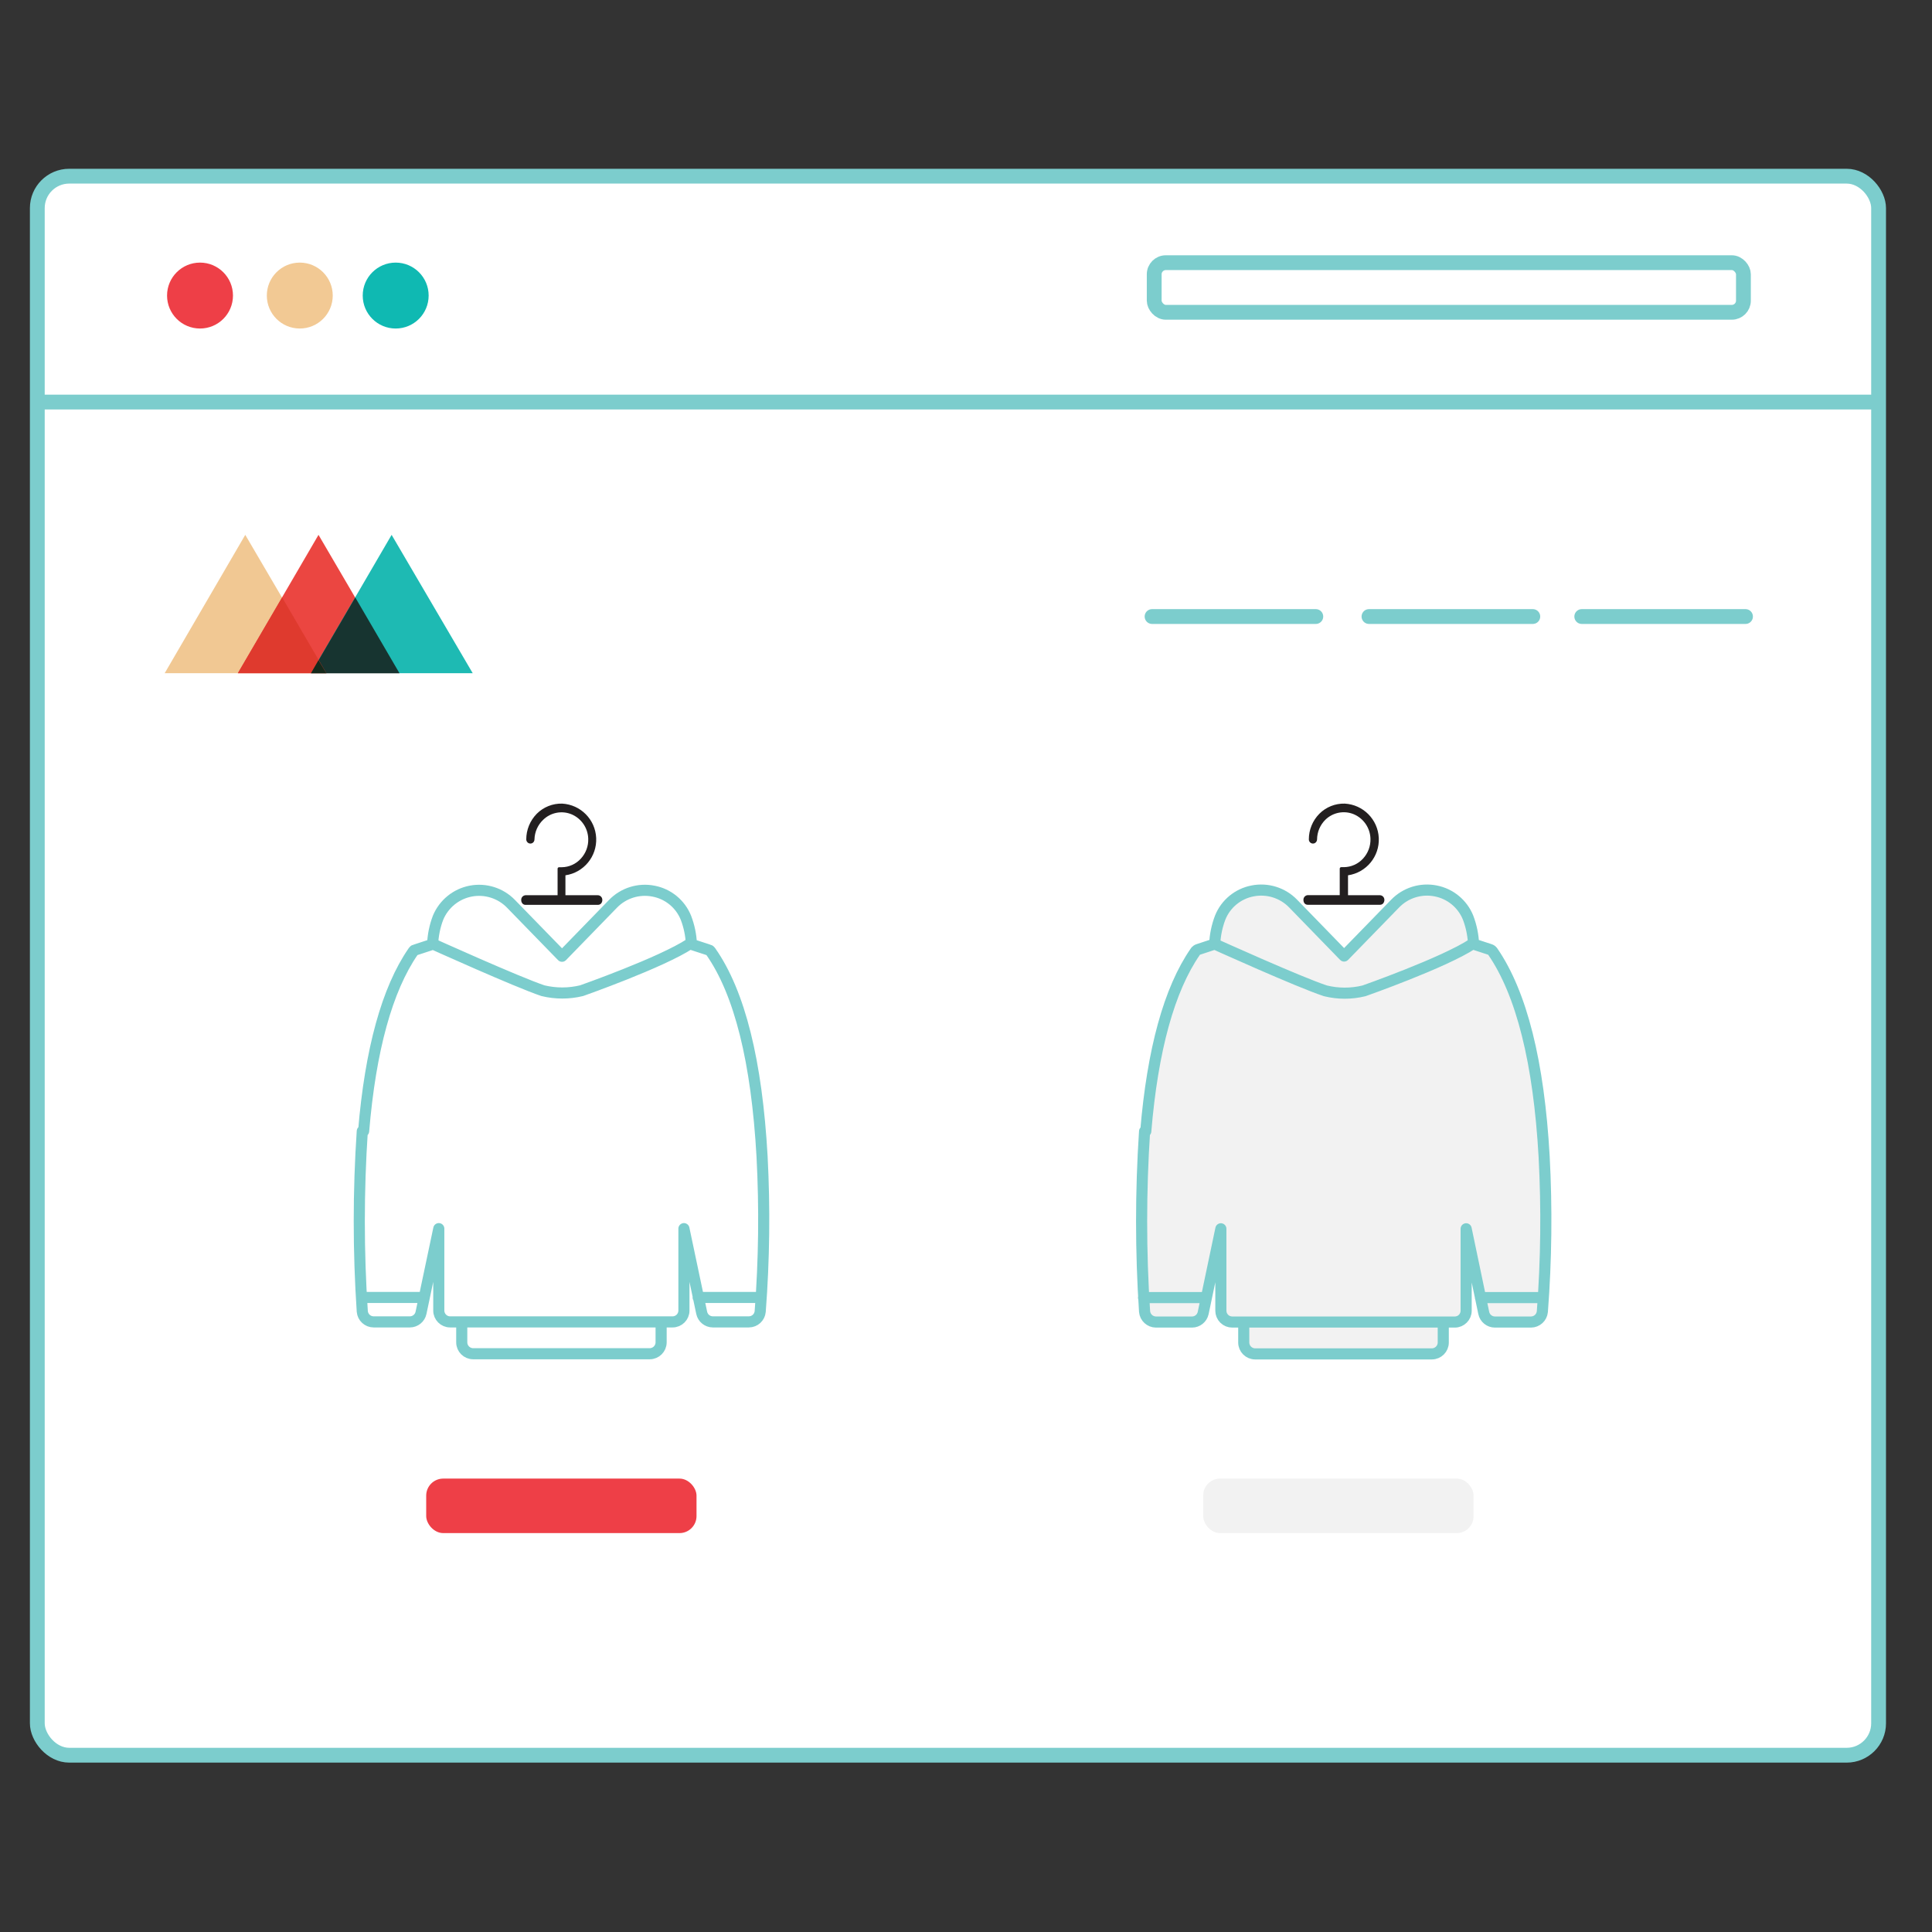 <?xml version="1.0" encoding="UTF-8"?>
<svg width="180px" height="180px" viewBox="0 0 180 180" version="1.1" xmlns="http://www.w3.org/2000/svg" xmlns:xlink="http://www.w3.org/1999/xlink">
    <rect x="0" y="0" width="180" height="180" fill="#333333" stroke="none"/>
    <title>pick-your-product</title>
    <defs>
        <rect id="path-1" x="0" y="0" width="179.971" height="179.971"></rect>
    </defs>
    <g id="Page-1" stroke="none" stroke-width="1" fill="none" fill-rule="evenodd">
        <g id="pf-landing-ugly-sweater-FR" transform="translate(-247, -2005)">
            <g id="Group-3-Copy" transform="translate(160, 1919)">
                <g id="pick-your-product" transform="translate(87, 86)">
                    <mask id="mask-2" fill="white">
                        <use xlink:href="#path-1"></use>
                    </mask>
                    <g id="Rectangle"></g>
                    <g id="picking-a-hoodie-on-printful-page" mask="url(#mask-2)">
                        <g transform="translate(3, 16)">
                            <rect id="Rectangle" stroke="#7CCDCD" stroke-width="1.38" fill="#FFFFFF" fill-rule="nonzero" x="0.476" y="0.414" width="171.548" height="147.115" rx="2.974"></rect>
                            <circle id="Oval" stroke="none" fill="#EE3F47" fill-rule="nonzero" cx="15.635" cy="11.537" r="3.071"></circle>
                            <circle id="Oval-2" stroke="none" fill="#0FB9B2" fill-rule="nonzero" cx="33.865" cy="11.537" r="3.071"></circle>
                            <circle id="Oval-3" stroke="none" fill="#F2C994" fill-rule="nonzero" cx="24.93" cy="11.537" r="3.071"></circle>
                            <rect id="Rectangle" stroke="#7CCDCD" stroke-width="1.38" fill="none" x="104.535" y="8.473" width="54.896" height="4.623" rx="1.083"></rect>
                            <line x1="0.476" y1="21.459" x2="172.024" y2="21.459" id="Path" stroke="#7CCDCD" stroke-width="1.38" fill="none"></line>
                            <line x1="144.369" y1="41.441" x2="159.625" y2="41.441" id="Path" stroke="#7CCDCD" stroke-width="1.38" fill="none" stroke-linecap="round"></line>
                            <line x1="124.545" y1="41.441" x2="139.808" y2="41.441" id="Path" stroke="#7CCDCD" stroke-width="1.38" fill="none" stroke-linecap="round"></line>
                            <line x1="104.335" y1="41.441" x2="119.591" y2="41.441" id="Path" stroke="#7CCDCD" stroke-width="1.38" fill="none" stroke-linecap="round"></line>
                            <polygon id="Path" stroke="none" fill="#F1C893" fill-rule="nonzero" points="12.344 46.72 19.851 33.831 27.407 46.72"></polygon>
                            <polygon id="Path-2" stroke="none" fill="#EB4641" fill-rule="nonzero" points="19.161 46.72 26.675 33.831 34.217 46.72"></polygon>
                            <polygon id="Path-3" stroke="none" fill="#1EBAB3" fill-rule="nonzero" points="25.972 46.72 33.486 33.831 41.041 46.72"></polygon>
                            <polygon id="Path-4" stroke="none" fill="#173430" fill-rule="nonzero" points="25.972 46.72 34.217 46.72 30.098 39.661"></polygon>
                            <polygon id="Path-5" stroke="none" fill="#DF3A2E" fill-rule="nonzero" points="19.161 46.72 27.407 46.72 23.288 39.661"></polygon>
                            <polygon id="Path-6" stroke="none" fill="#15291B" fill-rule="nonzero" points="25.972 46.72 27.407 46.72 26.675 45.499"></polygon>
                            <rect id="Rectangle" stroke="none" fill="#EE3F47" fill-rule="nonzero" x="36.708" y="121.757" width="25.185" height="5.078" rx="1.587"></rect>
                            <rect id="Rectangle" stroke="none" fill="#F2F2F2" fill-rule="nonzero" x="109.103" y="121.757" width="25.185" height="5.078" rx="1.566"></rect>
                            <path d="M52.675,67.406 L49.68,67.406 L49.68,65.55 C51.386,65.298 52.624,63.796 52.545,62.073 C52.467,60.351 51.098,58.967 49.376,58.871 C48.491,58.847 47.635,59.189 47.01,59.816 C46.383,60.453 46.031,61.31 46.03,62.203 C46.031,62.342 46.105,62.47 46.223,62.542 C46.343,62.611 46.49,62.611 46.609,62.542 C46.726,62.469 46.797,62.341 46.796,62.203 C46.813,61.51 47.106,60.852 47.61,60.375 C48.313,59.692 49.355,59.494 50.26,59.871 C51.173,60.263 51.776,61.148 51.805,62.141 C51.83,62.827 51.582,63.494 51.115,63.998 C50.659,64.501 50.014,64.791 49.335,64.798 L49.087,64.798 C49.01,64.798 48.949,64.86 48.949,64.936 L48.949,67.406 L45.961,67.406 C45.727,67.421 45.549,67.621 45.561,67.855 C45.558,67.97 45.597,68.083 45.671,68.172 C45.74,68.254 45.84,68.302 45.947,68.303 L52.716,68.303 C52.827,68.302 52.932,68.255 53.006,68.172 C53.079,68.083 53.119,67.97 53.116,67.855 C53.122,67.735 53.078,67.619 52.994,67.534 C52.91,67.448 52.794,67.402 52.675,67.406 Z" id="Path" stroke="none" fill="#231F20" fill-rule="nonzero"></path>
                            <path d="M30.753,89.389 C30.38,94.981 30.38,100.592 30.753,106.184 C30.8,106.733 31.258,107.155 31.809,107.157 L35.19,107.157 C35.69,107.155 36.121,106.804 36.225,106.315 L37.881,98.47 L37.881,106.101 C37.881,106.684 38.354,107.157 38.937,107.157 L40.02,107.157 L40.02,109.068 C40.024,109.652 40.498,110.124 41.083,110.124 L57.532,110.124 C58.116,110.124 58.591,109.652 58.595,109.068 L58.595,107.157 L59.664,107.157 C60.247,107.157 60.72,106.684 60.72,106.101 L60.72,98.47 L62.376,106.315 C62.48,106.804 62.911,107.155 63.411,107.157 L66.771,107.157 C67.322,107.155 67.78,106.733 67.827,106.184 C68.195,101.374 68.253,96.546 67.999,91.729 C67.503,82.938 65.93,76.514 63.218,72.65 L63.218,72.65 L63.176,72.595 L63.176,72.595 L63.114,72.54 L63.114,72.54 L63.066,72.54 L63.066,72.54 C63.028,72.512 62.986,72.491 62.942,72.478 L61.417,71.981 C61.383,71.133 61.21,70.296 60.906,69.504 C60.388,68.219 59.252,67.285 57.891,67.027 C56.512,66.752 55.088,67.197 54.11,68.207 L49.363,73.092 L44.608,68.207 C43.638,67.206 42.229,66.761 40.86,67.022 C39.491,67.283 38.346,68.216 37.812,69.504 C37.511,70.294 37.34,71.129 37.308,71.974 L35.77,72.478 C35.723,72.493 35.679,72.513 35.639,72.54 L35.639,72.54 L35.59,72.54 L35.59,72.54 C35.574,72.56 35.555,72.578 35.535,72.595 L35.535,72.595 L35.494,72.65 L35.494,72.65 C33.072,76.155 31.512,81.786 30.878,89.389 M40.02,107.157 L58.595,107.157 M62.045,104.88 L67.896,104.88 M36.515,104.88 L30.677,104.88 M37.232,71.905 C37.232,71.905 45.174,75.493 47.582,76.3 C48.766,76.587 50.001,76.587 51.184,76.3 C51.184,76.3 58.636,73.678 61.306,71.912" id="Shape" stroke="#7CCDCD" stroke-width="1.035" fill="none" stroke-linecap="round" stroke-linejoin="round"></path>
                            <path d="M103.638,106.184 C103.688,106.731 104.144,107.152 104.694,107.157 L108.061,107.157 C108.561,107.155 108.992,106.804 109.096,106.315 L109.4,104.88 L103.555,104.88 C103.59,105.487 103.624,105.936 103.638,106.184 Z" id="Path" stroke="none" fill="#F2F2F2" fill-rule="nonzero"></path>
                            <path d="M112.877,109.068 C112.881,109.65 113.351,110.12 113.933,110.124 L130.41,110.124 C130.991,110.12 131.462,109.65 131.466,109.068 L131.466,107.157 L112.877,107.157 L112.877,109.068 Z" id="Path" stroke="none" fill="#F2F2F2" fill-rule="nonzero"></path>
                            <path d="M140.85,91.729 C140.353,82.938 138.745,76.514 136.068,72.65 L136.068,72.65 L136.027,72.595 L136.027,72.595 C136.01,72.575 135.991,72.556 135.971,72.54 L135.971,72.54 C135.955,72.543 135.939,72.543 135.923,72.54 L135.923,72.54 C135.883,72.512 135.839,72.491 135.792,72.478 L134.274,71.981 C131.604,73.747 124.145,76.369 124.145,76.369 C122.964,76.657 121.731,76.657 120.55,76.369 C118.1,75.562 110.159,71.974 110.159,71.974 L108.627,72.478 C108.58,72.491 108.536,72.512 108.496,72.54 L108.496,72.54 L108.447,72.54 L108.447,72.54 L108.392,72.595 L108.392,72.595 L108.351,72.65 L108.351,72.65 C105.922,76.155 104.369,81.786 103.735,89.389 C103.388,94.546 103.36,99.72 103.652,104.88 L109.496,104.88 L110.842,98.47 L110.842,106.101 C110.841,106.64 111.245,107.094 111.78,107.157 L132.48,107.157 C133.061,107.153 133.532,106.683 133.536,106.101 L133.536,98.47 L135.24,106.315 C135.344,106.804 135.775,107.155 136.275,107.157 L139.642,107.157 C140.192,107.152 140.648,106.731 140.698,106.184 C140.698,105.88 140.753,105.439 140.788,104.88 L140.788,104.88 C141.066,100.501 141.087,96.11 140.85,91.729 Z" id="Path" stroke="none" fill="#F2F2F2" fill-rule="nonzero"></path>
                            <path d="M124.097,76.3 C124.097,76.3 131.555,73.678 134.226,71.912 C134.188,71.064 134.016,70.228 133.715,69.435 C133.181,68.147 132.036,67.214 130.667,66.953 C129.298,66.692 127.889,67.137 126.919,68.138 L122.165,73.023 L117.417,68.138 C116.439,67.128 115.015,66.683 113.636,66.958 C112.275,67.216 111.139,68.15 110.621,69.435 C110.32,70.226 110.148,71.06 110.11,71.905 C110.11,71.905 118.052,75.493 120.502,76.3 C121.683,76.588 122.915,76.588 124.097,76.3 Z" id="Path" stroke="none" fill="#F2F2F2" fill-rule="nonzero"></path>
                            <path d="M103.638,89.403 C103.269,94.995 103.269,100.606 103.638,106.198 C103.688,106.745 104.144,107.166 104.694,107.171 L108.061,107.171 C108.559,107.169 108.989,106.822 109.096,106.336 L110.745,98.484 L110.745,106.115 C110.745,106.396 110.857,106.666 111.057,106.864 C111.256,107.062 111.526,107.173 111.808,107.171 L112.877,107.171 L112.877,109.082 C112.881,109.664 113.351,110.134 113.933,110.138 L130.41,110.138 C130.991,110.134 131.462,109.664 131.466,109.082 L131.466,107.171 L132.542,107.171 C133.125,107.171 133.598,106.698 133.598,106.115 L133.598,98.484 L135.24,106.336 C135.347,106.822 135.777,107.169 136.275,107.171 L139.642,107.171 C140.192,107.166 140.648,106.745 140.698,106.198 C141.066,101.388 141.121,96.559 140.863,91.742 C140.367,82.952 138.759,76.562 136.082,72.664 L136.04,72.609 C136.024,72.589 136.005,72.57 135.985,72.553 L135.937,72.519 C135.897,72.491 135.853,72.47 135.806,72.457 L134.288,71.96 C134.251,71.115 134.078,70.281 133.777,69.49 C133.258,68.205 132.123,67.27 130.762,67.006 C129.383,66.732 127.959,67.176 126.981,68.186 L122.227,73.071 L117.479,68.186 C116.501,67.176 115.077,66.732 113.698,67.006 C112.336,67.266 111.199,68.202 110.683,69.49 C110.382,70.278 110.209,71.11 110.172,71.953 L108.641,72.457 C108.594,72.47 108.55,72.491 108.509,72.519 C108.491,72.526 108.474,72.538 108.461,72.553 L108.406,72.609 L108.365,72.664 C105.936,76.169 104.383,81.799 103.748,89.403 M112.987,107.171 L131.445,107.171 M134.929,104.894 L140.76,104.894 M109.386,104.894 L103.541,104.894 M110.096,71.919 C110.096,71.919 118.038,75.514 120.488,76.314 C121.668,76.605 122.902,76.605 124.083,76.314 C124.083,76.314 131.542,73.692 134.212,71.926" id="Shape" stroke="#7CCDCD" stroke-width="1.035" fill="none" stroke-linecap="round" stroke-linejoin="round"></path>
                            <path d="M125.58,67.406 L122.592,67.406 L122.592,65.55 C124.298,65.298 125.536,63.796 125.458,62.073 C125.379,60.351 124.01,58.967 122.289,58.871 C121.403,58.847 120.547,59.189 119.922,59.816 C119.293,60.451 118.94,61.309 118.942,62.203 C118.939,62.343 119.014,62.473 119.135,62.542 C119.252,62.611 119.398,62.611 119.515,62.542 C119.633,62.47 119.707,62.342 119.708,62.203 C119.715,61.513 119.995,60.852 120.488,60.368 C121.191,59.685 122.233,59.487 123.137,59.864 C124.05,60.256 124.653,61.142 124.683,62.135 C124.707,62.82 124.459,63.487 123.993,63.991 C123.536,64.493 122.891,64.782 122.213,64.791 L121.957,64.791 C121.881,64.791 121.82,64.853 121.82,64.929 L121.82,67.399 L118.832,67.399 C118.601,67.418 118.427,67.616 118.439,67.848 C118.437,67.962 118.473,68.074 118.542,68.165 C118.614,68.247 118.716,68.294 118.825,68.296 L125.58,68.296 C125.691,68.295 125.796,68.248 125.87,68.165 C125.94,68.074 125.979,67.963 125.98,67.848 C125.988,67.617 125.811,67.421 125.58,67.406 Z" id="Path" stroke="none" fill="#231F20" fill-rule="nonzero"></path>
                        </g>
                    </g>
                </g>
            </g>
        </g>
    </g>
</svg>